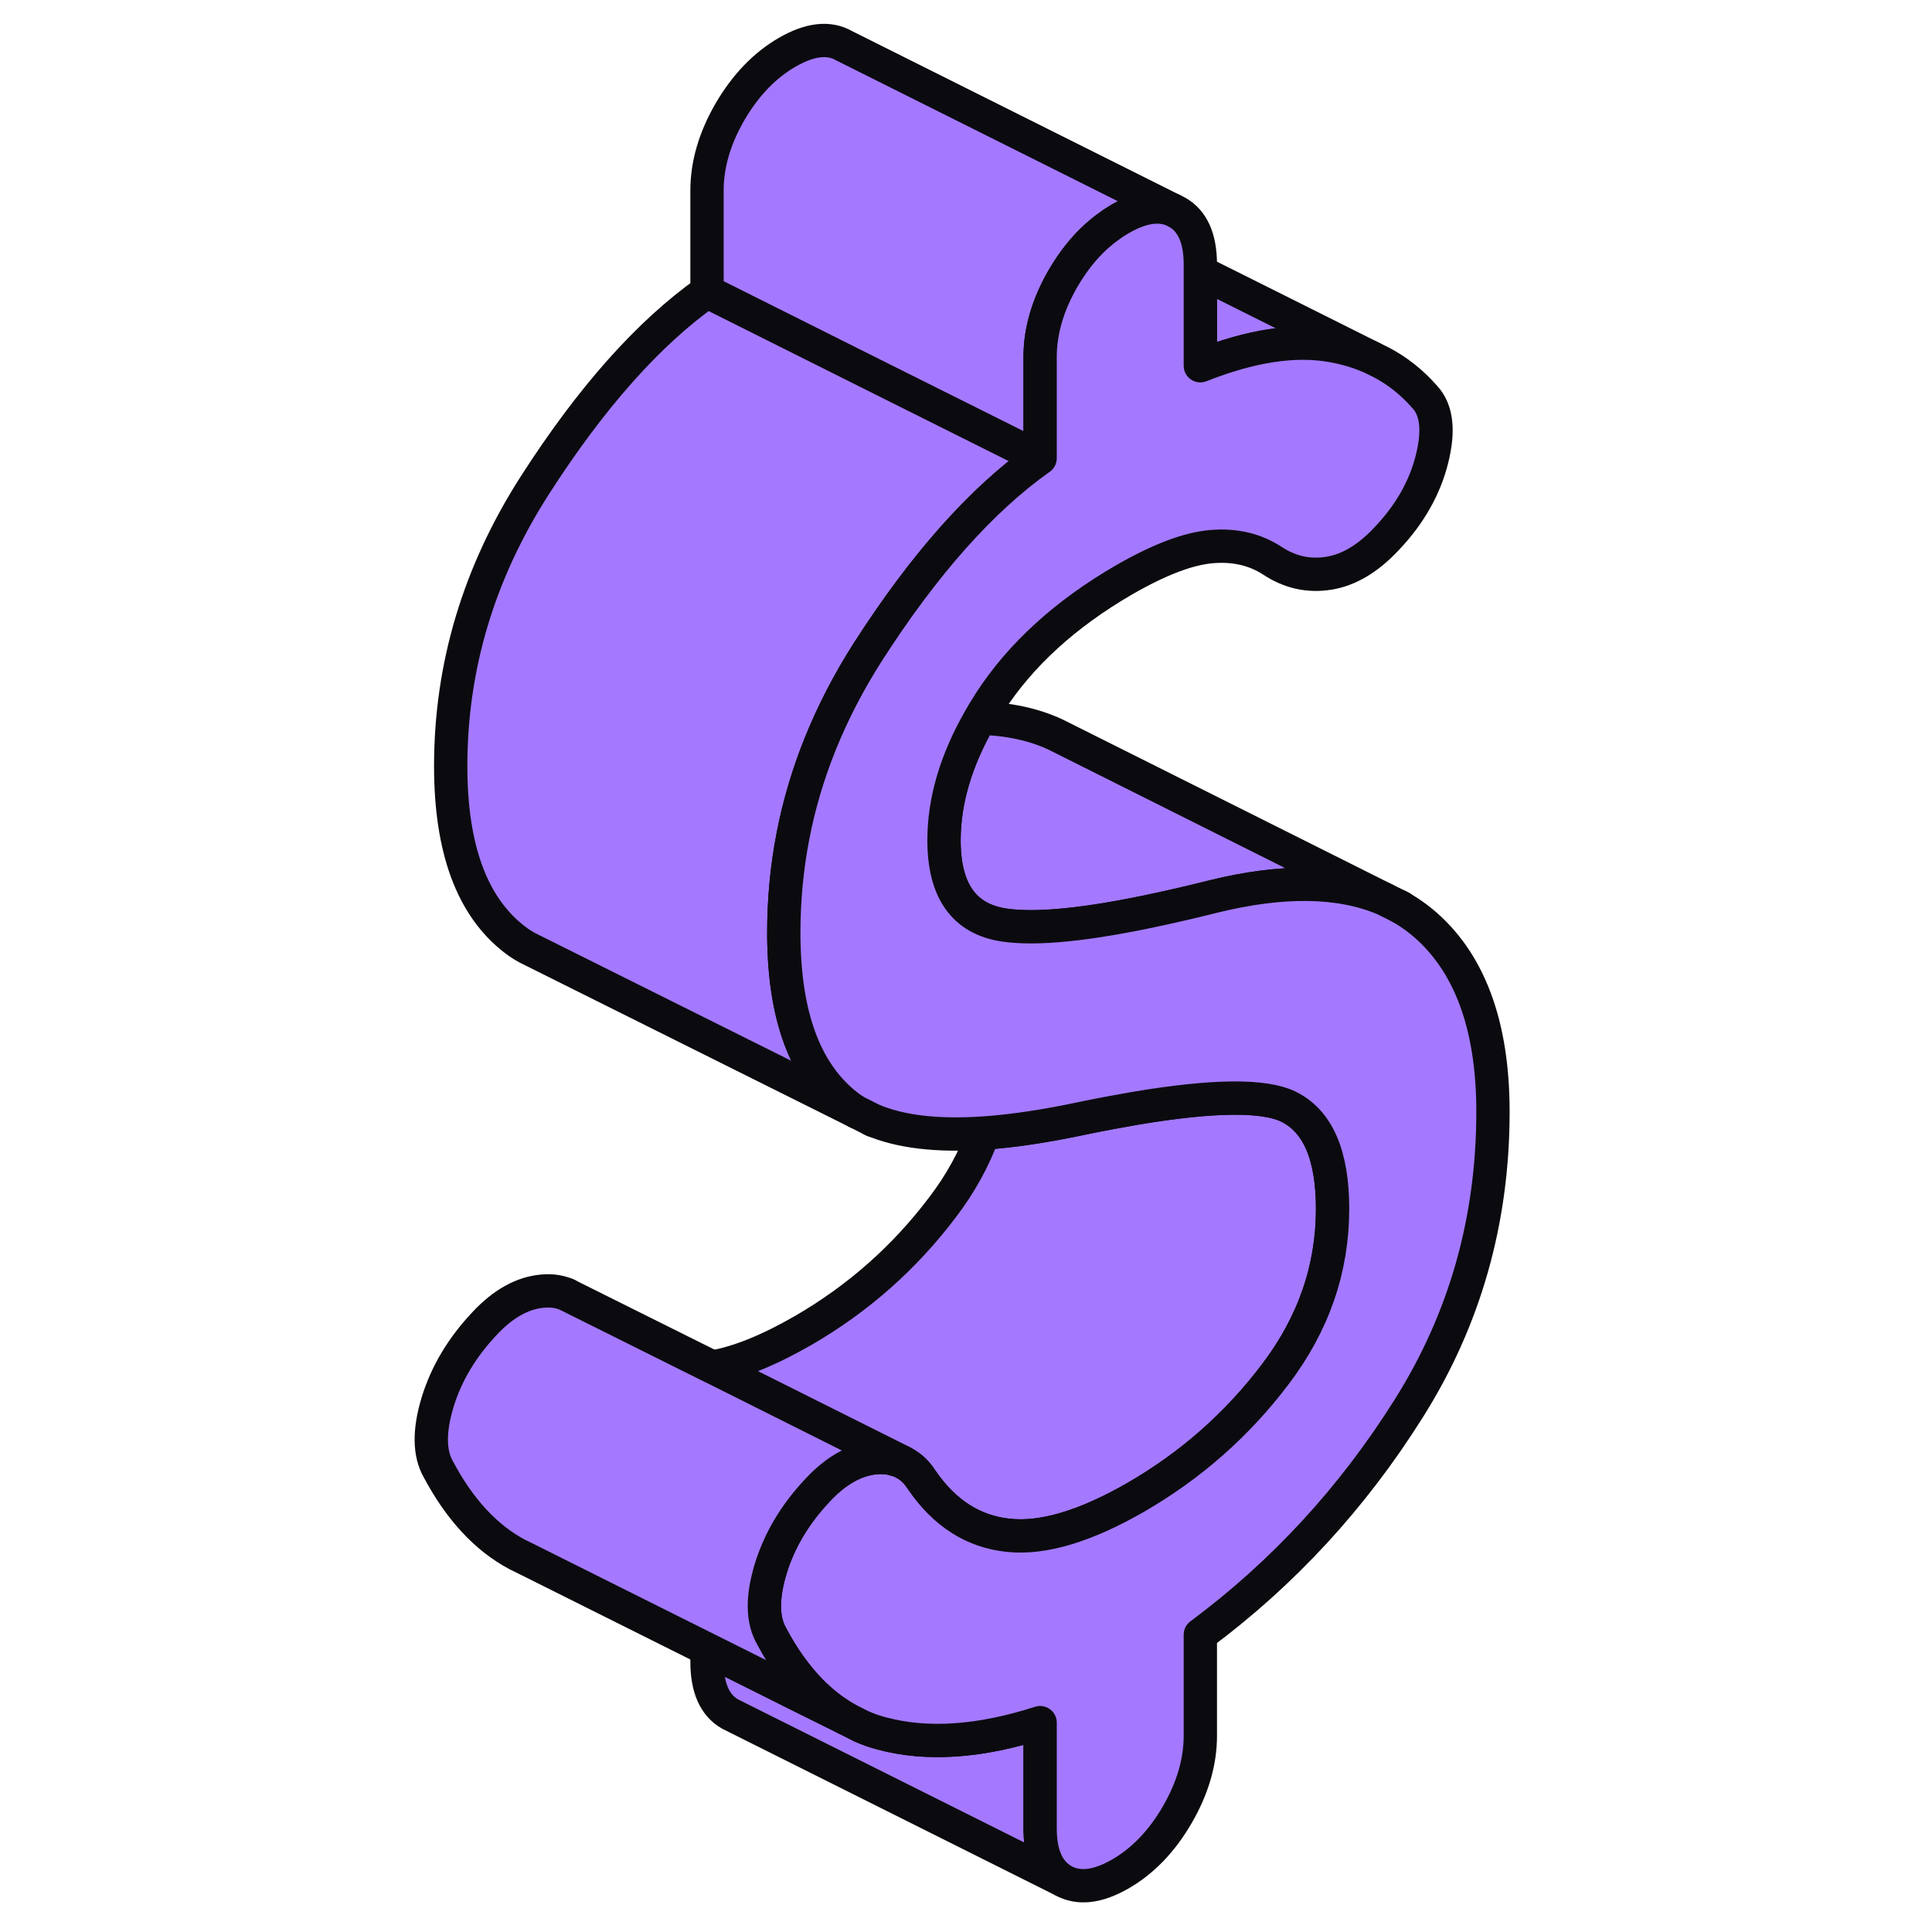 <svg width="64" height="64" viewBox="0 0 69 116" fill="#A479FF" xmlns="http://www.w3.org/2000/svg" stroke-width="2px" stroke-linecap="round" stroke-linejoin="round"><path d="M40.33 112.91L20.33 102.91C19.41 102.38 18.95 101.34 18.95 99.77V99.02L24.69 101.89L27.31 103.19L28.2 103.64C28.6 103.82 29.02 103.97 29.45 104.08C32.18 104.81 35.34 104.59 38.95 103.43V109.77C38.95 111.34 39.41 112.38 40.33 112.91Z" stroke="#0B0B0F" stroke-linejoin="round"/><path d="M59.61 53.98C56.95 52.85 53.51 52.8 49.3 53.84C48.15 54.13 47.07 54.38 46.05 54.6C41.81 55.52 38.73 55.83 36.79 55.54C34.38 55.18 33.18 53.48 33.18 50.45C33.18 48.08 33.9 45.64 35.35 43.12C37.05 43.17 38.55 43.49 39.85 44.09L40.41 44.37L59.61 53.98Z" stroke="#0B0B0F" stroke-linejoin="round"/><path d="M46.91 12.61C46.04 12.25 44.99 12.43 43.76 13.14C43.53 13.28 43.3 13.42 43.08 13.59C42.82 13.77 42.57 13.98 42.32 14.2C41.57 14.88 40.91 15.72 40.33 16.71C39.41 18.3 38.95 19.88 38.95 21.44V27.51L29.54 22.81L18.95 17.51V11.44C18.95 9.88 19.41 8.3 20.33 6.71C21.26 5.12 22.4 3.93 23.76 3.14C25.13 2.35 26.27 2.22 27.19 2.75L46.91 12.61Z" stroke="#0B0B0F" stroke-linejoin="round"/><path d="M58.87 21.48C58.14 21.15 57.35 20.91 56.51 20.76C54.27 20.35 51.62 20.75 48.57 21.96V16.33L58.87 21.48Z" stroke="#0B0B0F" stroke-linejoin="round"/><path d="M38.951 27.51C35.421 30.01 31.981 33.89 28.611 39.14C27.461 40.94 26.511 42.78 25.75 44.66C24.291 48.28 23.561 52.06 23.561 56C23.561 56.25 23.561 56.5 23.571 56.74C23.691 61.32 24.971 64.54 27.401 66.41C27.581 66.55 27.761 66.67 27.961 66.78L8.631 57.14L8.47 57.06C8.08 56.88 7.721 56.66 7.401 56.41C4.841 54.44 3.561 50.97 3.561 46C3.561 40.02 5.241 34.4 8.611 29.14C11.981 23.89 15.421 20.01 18.951 17.51L29.541 22.81L38.951 27.51Z" stroke="#0B0B0F" stroke-linejoin="round"/><path d="M28.95 67.28L28.85 67.23" stroke="#0B0B0F" stroke-linejoin="round"/><path d="M56.51 72.58C56.51 76.17 55.37 79.48 53.08 82.5C50.8 85.52 48.01 87.98 44.73 89.88C41.679 91.64 39.109 92.41 37.029 92.18C34.94 91.96 33.22 90.86 31.86 88.89C31.64 88.54 31.39 88.26 31.1 88.05C30.98 87.96 30.849 87.88 30.72 87.81L19.57 82.23L19.27 82.08C20.88 81.8 22.68 81.06 24.73 79.88C28.009 77.98 30.8 75.52 33.08 72.5C34.17 71.08 34.98 69.59 35.55 68.03C37.34 67.91 39.36 67.6 41.6 67.12C42.72 66.89 43.76 66.7 44.739 66.53C49.359 65.76 52.41 65.73 53.87 66.45C55.63 67.32 56.51 69.36 56.51 72.58Z" stroke="#0B0B0F" stroke-linejoin="round"/><path d="M66.14 66.75C66.14 73.28 64.45 79.23 61.08 84.57C57.72 89.92 53.55 94.45 48.57 98.15V104.22C48.57 105.78 48.11 107.36 47.19 108.95C46.27 110.54 45.13 111.73 43.76 112.52C42.4 113.3 41.26 113.43 40.33 112.91C39.41 112.38 38.95 111.34 38.95 109.77V103.43C35.34 104.59 32.18 104.81 29.45 104.08C29.02 103.97 28.6 103.82 28.2 103.64L27.31 103.19C26.54 102.75 25.82 102.19 25.15 101.5C24.29 100.61 23.51 99.53 22.83 98.24C22.27 97.27 22.25 95.93 22.77 94.2C23.3 92.47 24.24 90.9 25.6 89.46C26.72 88.26 27.89 87.62 29.09 87.52C29.2 87.51 29.29 87.51 29.39 87.51H29.4C29.72 87.51 30.02 87.55 30.3 87.65H30.31C30.45 87.69 30.59 87.74 30.72 87.81C30.85 87.88 30.98 87.96 31.1 88.05C31.39 88.26 31.64 88.54 31.86 88.89C33.22 90.86 34.94 91.96 37.03 92.18C39.11 92.41 41.68 91.64 44.73 89.88C48.01 87.98 50.8 85.52 53.08 82.5C55.37 79.48 56.51 76.17 56.51 72.58C56.51 69.36 55.63 67.32 53.87 66.45C52.41 65.73 49.36 65.76 44.74 66.53C43.76 66.7 42.72 66.89 41.6 67.12C39.36 67.6 37.34 67.91 35.55 68.03C32.76 68.22 30.52 67.95 28.85 67.23L27.96 66.78C27.76 66.67 27.58 66.55 27.4 66.41C24.97 64.54 23.69 61.32 23.57 56.74C23.56 56.5 23.56 56.25 23.56 56C23.56 52.06 24.29 48.28 25.75 44.66C26.51 42.78 27.46 40.94 28.61 39.14C31.98 33.89 35.42 30.01 38.95 27.51V21.44C38.95 19.88 39.41 18.3 40.33 16.71C40.91 15.72 41.57 14.88 42.32 14.2C42.57 13.98 42.82 13.77 43.08 13.59C43.3 13.42 43.53 13.28 43.76 13.14C44.99 12.43 46.04 12.25 46.91 12.61L47.19 12.75C48.11 13.28 48.57 14.32 48.57 15.88V21.96C51.62 20.75 54.27 20.35 56.51 20.76C57.35 20.91 58.14 21.15 58.87 21.48L59.4 21.74C60.4 22.26 61.28 22.96 62.05 23.84C62.77 24.62 62.91 25.87 62.47 27.6C62.03 29.33 61.12 30.91 59.76 32.34C58.64 33.54 57.48 34.23 56.27 34.42C55.07 34.61 53.95 34.36 52.9 33.67C51.86 32.99 50.64 32.7 49.24 32.82C47.83 32.94 46.09 33.61 44 34.81C40.48 36.85 37.79 39.3 35.94 42.15C35.73 42.47 35.54 42.8 35.35 43.12C33.9 45.64 33.18 48.08 33.18 50.45C33.18 53.48 34.38 55.18 36.79 55.54C38.73 55.83 41.81 55.52 46.05 54.6C47.07 54.38 48.15 54.13 49.3 53.84C53.51 52.8 56.95 52.85 59.61 53.98L60.46 54.4C60.96 54.67 61.43 54.99 61.87 55.35C64.71 57.7 66.14 61.51 66.14 66.75Z" stroke="#0B0B0F" stroke-linejoin="round"/><path d="M60.64 54.49L60.46 54.4" stroke="#0B0B0F" stroke-linejoin="round"/><path d="M10.57 77.75L10.52 77.72" stroke="#0B0B0F" stroke-linejoin="round"/><path d="M30.72 87.81C30.59 87.74 30.45 87.69 30.31 87.65H30.3C30.02 87.55 29.72 87.51 29.4 87.51H29.39C29.29 87.51 29.2 87.51 29.09 87.52C27.89 87.62 26.72 88.26 25.6 89.46C24.24 90.9 23.3 92.47 22.77 94.2C22.25 95.93 22.27 97.27 22.83 98.24C23.51 99.53 24.29 100.61 25.15 101.5C25.82 102.19 26.54 102.75 27.31 103.19L24.69 101.89L18.95 99.02L7.98 93.54L7.55 93.33C5.68 92.33 4.11 90.64 2.83 88.24C2.27 87.27 2.25 85.93 2.77 84.2C3.3 82.47 4.24 80.9 5.6 79.46C6.72 78.26 7.89 77.62 9.09 77.52C9.64 77.47 10.14 77.55 10.57 77.75L19.26 82.08H19.27L19.57 82.23L30.72 87.81Z" stroke="#0B0B0F" stroke-linejoin="round"/></svg>